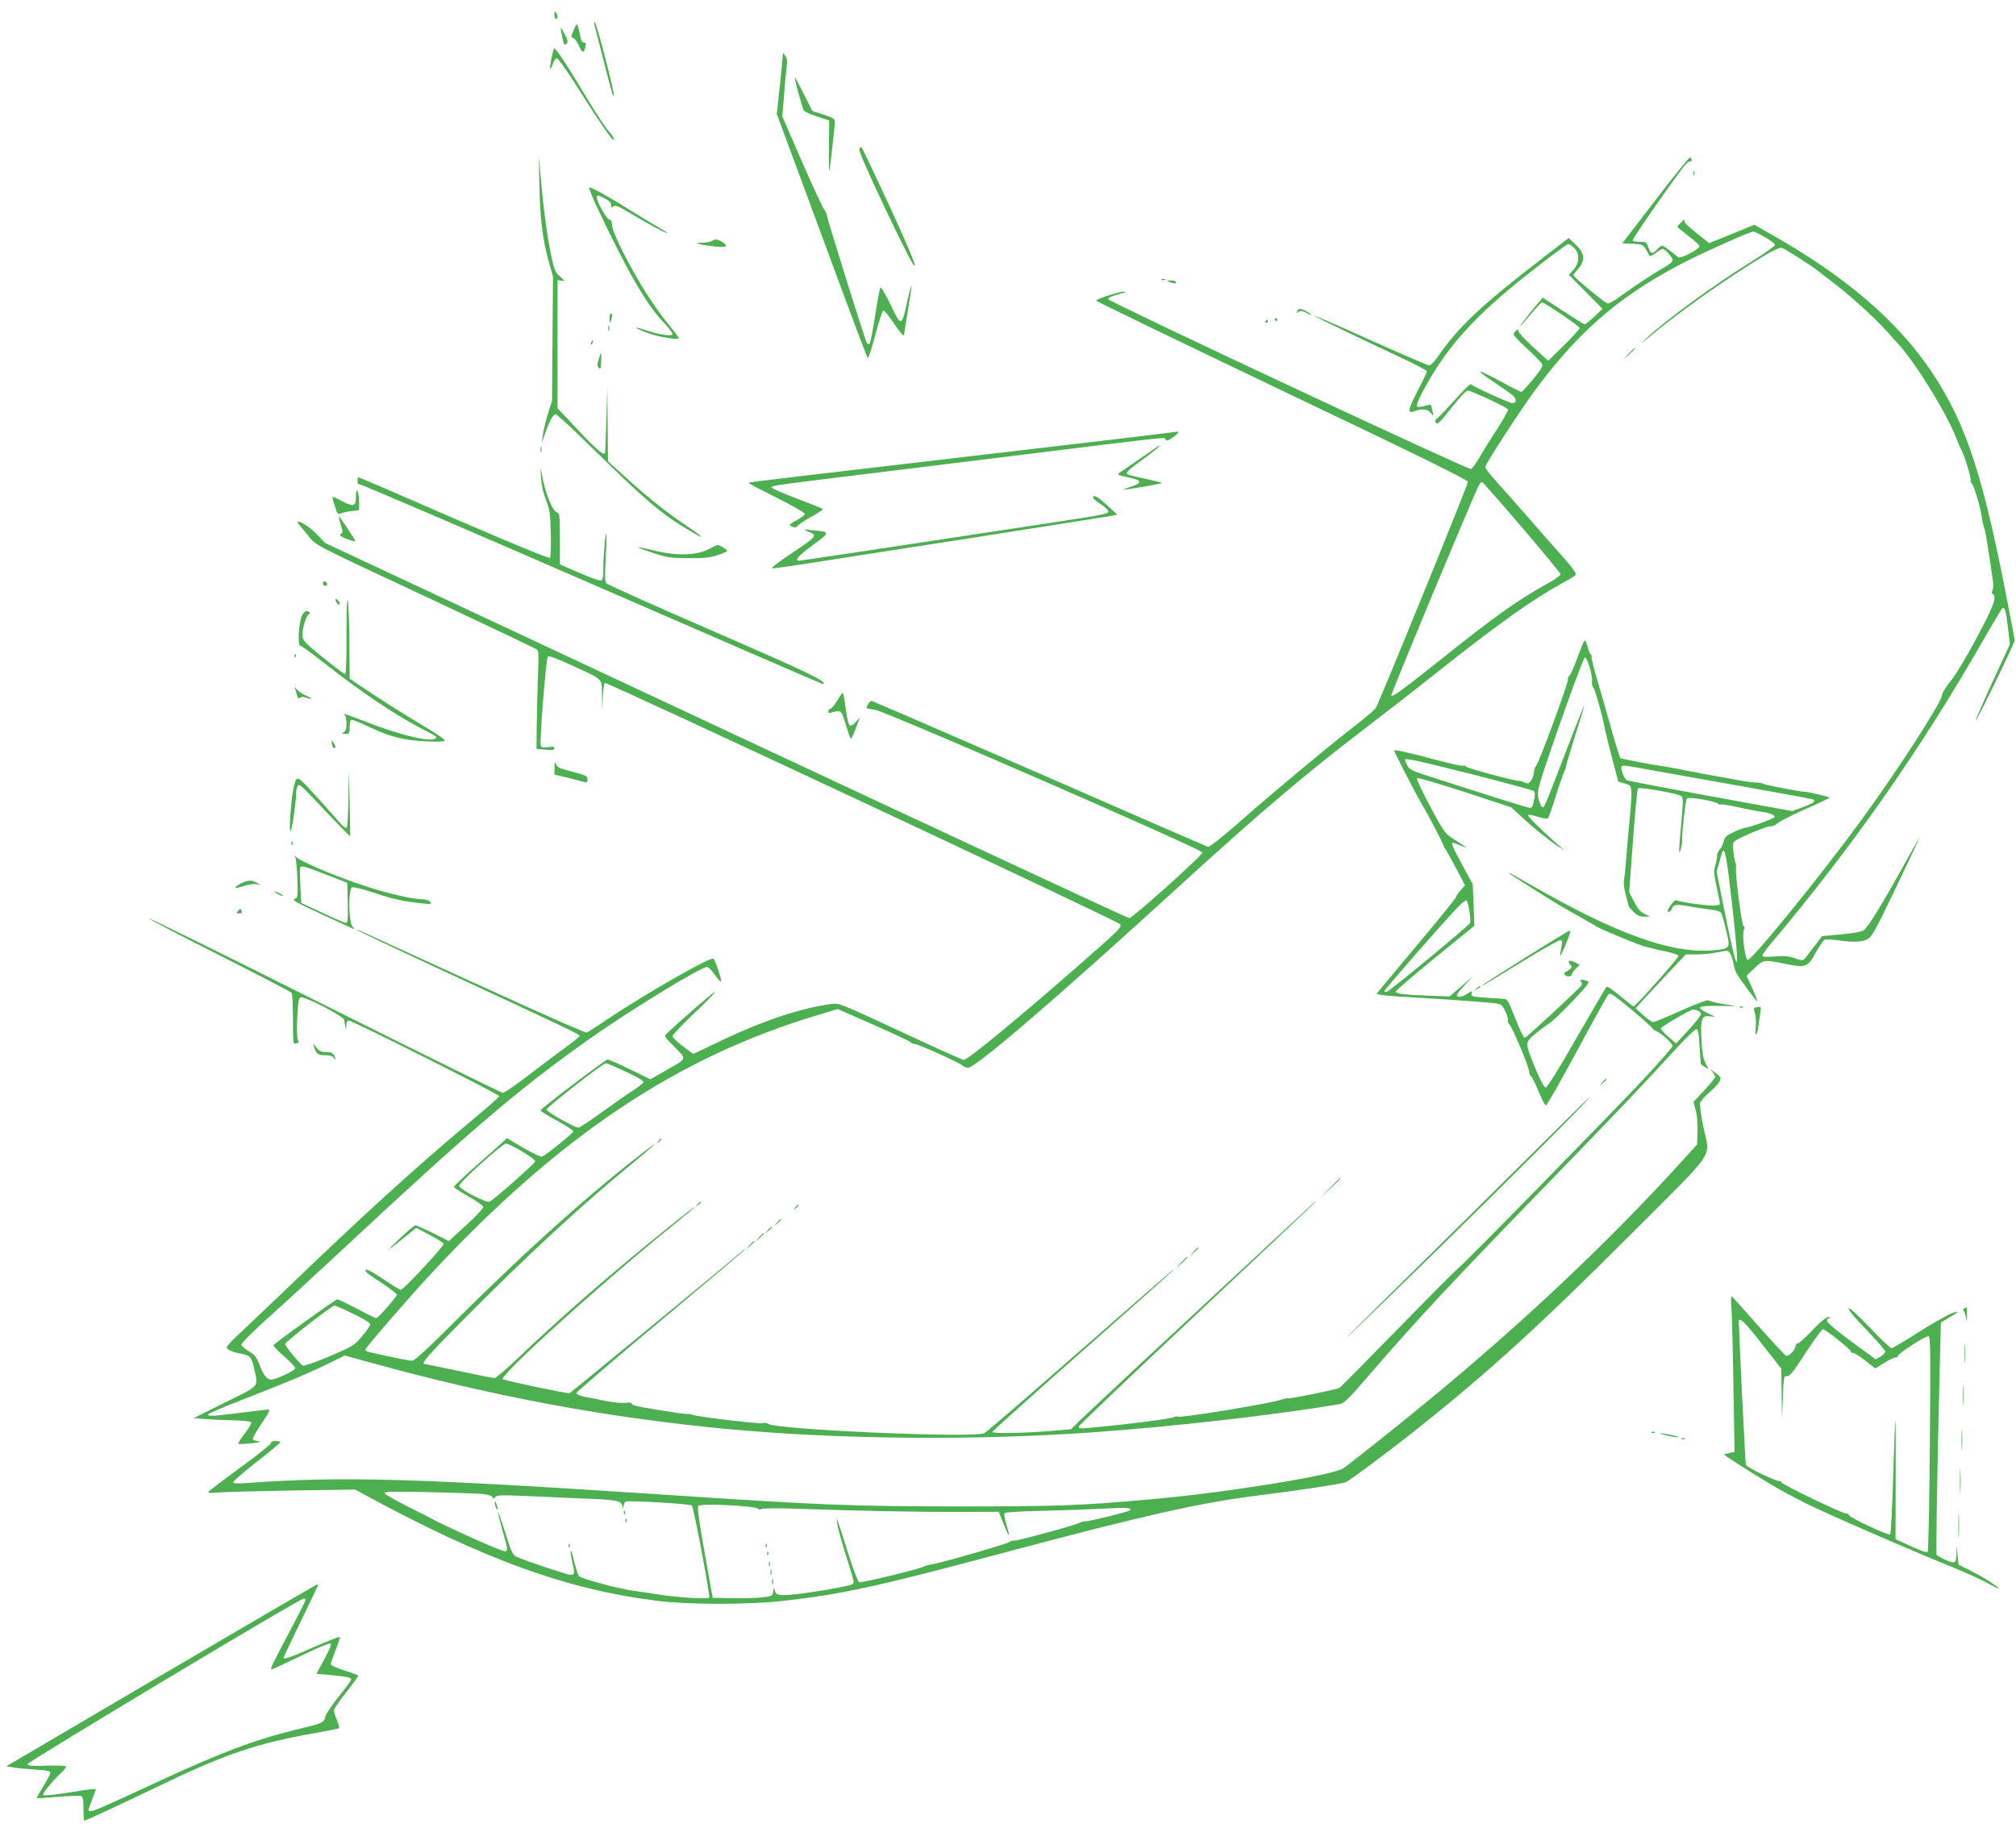 <?xml version="1.0" standalone="no"?>
<!DOCTYPE svg PUBLIC "-//W3C//DTD SVG 20010904//EN"
 "http://www.w3.org/TR/2001/REC-SVG-20010904/DTD/svg10.dtd">
<svg version="1.0" xmlns="http://www.w3.org/2000/svg"
 width="1280pt" height="1158pt" viewBox="0 0 1280 1158"
 preserveAspectRatio="xMidYMid meet">
<g transform="translate(0,1158) scale(0.1,-0.1)"
fill="#4caf50" stroke="none">
<path d="M3520 11488 c0 -16 5 -28 10 -28 13 0 13 20 0 40 -8 12 -10 9 -10
-12z"/>
<path d="M3775 11418 c3 -13 27 -102 51 -198 65 -254 65 -253 71 -246 8 8
-110 466 -121 466 -4 0 -5 -10 -1 -22z"/>
<path d="M3643 11390 c-19 -41 -19 -46 -4 -51 10 -4 25 -25 36 -48 20 -46 30
-51 39 -18 9 32 8 37 -9 37 -9 0 -16 14 -20 38 -4 20 -10 48 -15 62 -7 24 -8
23 -27 -20z"/>
<path d="M3560 11402 c0 -6 5 -34 11 -63 9 -43 13 -49 25 -37 12 11 10 21 -11
62 -14 27 -25 44 -25 38z"/>
<path d="M3516 11270 c-12 -39 -28 -122 -23 -126 3 -3 10 11 17 30 6 20 18 36
25 36 7 0 53 -62 101 -137 178 -281 259 -398 262 -381 2 10 -12 32 -30 51 -18
18 -79 110 -135 203 -150 249 -211 341 -217 324z"/>
<path d="M4970 11225 c0 -11 -9 -99 -19 -194 l-19 -175 285 -770 c156 -424
288 -775 292 -779 5 -4 26 61 48 144 22 84 45 155 51 157 6 2 33 -31 61 -72
47 -69 71 -97 71 -80 0 3 11 74 25 156 14 83 24 152 22 154 -2 3 -14 -43 -27
-101 -35 -161 -38 -162 -105 -21 -31 65 -60 114 -65 110 -4 -5 -19 -85 -34
-179 -14 -93 -30 -173 -35 -178 -5 -5 -13 -1 -19 9 -13 26 -252 789 -252 807
0 8 -8 25 -18 38 -10 13 -74 151 -142 307 l-123 283 12 147 c6 81 14 163 17
182 4 23 0 42 -10 55 l-15 20 -1 -20z"/>
<path d="M5067 10998 c14 -51 29 -102 33 -112 4 -13 32 -28 86 -45 l79 -26 -2
-165 c-1 -91 0 -160 2 -155 5 13 35 275 35 309 0 22 -8 27 -71 48 l-71 23 -54
107 c-30 60 -56 108 -58 108 -2 0 7 -42 21 -92z"/>
<path d="M5456 10634 c-4 -12 53 -144 171 -392 126 -264 179 -366 181 -348 2
16 -56 152 -163 383 -91 197 -170 362 -174 366 -5 5 -11 1 -15 -9z"/>
<path d="M3425 10395 c4 -207 21 -340 60 -480 l26 -90 -3 -395 -3 -395 -27
-85 c-14 -47 -29 -108 -32 -135 l-6 -50 18 55 c28 83 54 130 70 130 8 0 121
-105 251 -233 317 -312 424 -403 597 -505 107 -64 100 -50 -14 27 -138 94
-245 179 -384 305 l-118 107 -2 237 -2 237 -6 -210 c-4 -115 -7 -211 -8 -212
-12 -18 -61 27 -240 219 l-62 66 0 407 0 407 25 -4 c24 -5 23 -4 -9 26 -31 27
-37 42 -55 126 -26 124 -50 298 -66 485 l-14 150 4 -190z"/>
<path d="M10587 10408 c-73 -95 -168 -218 -210 -273 l-77 -100 65 -3 c62 -3
67 -5 85 -35 11 -18 21 -36 23 -41 2 -6 19 2 39 17 19 15 39 27 43 27 16 0 65
-54 65 -71 0 -10 -22 -30 -57 -49 -69 -39 -182 -114 -276 -182 -41 -31 -73
-48 -83 -44 -21 8 -214 168 -214 178 0 4 14 23 30 41 47 54 42 99 -15 153
l-45 43 -157 -121 c-404 -311 -543 -442 -680 -641 -18 -26 -40 -47 -49 -47 -9
0 -176 72 -372 160 -547 246 -464 199 221 -124 75 -36 137 -69 137 -74 0 -5
-27 -62 -61 -127 -62 -121 -65 -144 -15 -125 45 17 83 12 101 -12 16 -23 17
-22 10 12 -4 19 -9 37 -11 39 -2 2 -21 -1 -41 -7 -22 -7 -41 -8 -47 -2 -5 5
11 44 39 97 133 248 279 420 545 645 130 109 364 288 377 288 8 0 25 -11 38
-25 37 -36 34 -94 -4 -137 l-30 -33 107 -108 107 -108 -53 -50 c-29 -27 -56
-49 -60 -49 -4 0 -65 38 -137 85 l-130 85 -28 -33 c-46 -53 -119 -147 -114
-147 2 0 32 34 66 75 34 41 67 75 72 75 16 0 239 -152 239 -163 0 -6 -45 -55
-100 -110 l-100 -98 -95 87 c-52 48 -95 94 -95 102 0 12 -3 12 -15 2 -8 -7
-15 -18 -15 -24 0 -6 38 -46 85 -89 47 -43 90 -87 95 -97 8 -15 -2 -32 -55
-97 -36 -43 -69 -79 -74 -81 -5 -1 -62 27 -127 63 -66 36 -126 65 -134 65 -8
0 30 -30 85 -66 55 -37 110 -75 122 -86 23 -21 21 -48 -3 -48 -20 0 -257 108
-264 120 -4 6 -49 -38 -100 -96 -52 -58 -103 -112 -113 -119 -14 -10 -17 -18
-9 -30 7 -14 24 2 96 94 53 67 94 111 105 111 22 0 247 -105 255 -119 4 -5
-24 -56 -60 -112 -37 -56 -88 -138 -114 -183 -25 -44 -53 -82 -61 -84 -23 -4
-2304 1064 -2304 1079 0 8 26 20 65 30 36 9 54 18 40 18 -30 1 -180 -47 -180
-58 0 -4 531 -261 1180 -571 894 -426 1180 -567 1180 -580 0 -20 -564 -1403
-585 -1436 -7 -11 -73 -67 -147 -124 -171 -133 -483 -393 -718 -599 -109 -96
-191 -160 -200 -158 -8 2 -490 212 -1071 466 -581 253 -1061 461 -1066 461
-10 0 -36 -40 -30 -46 2 -2 26 -7 53 -11 66 -9 2079 -886 2079 -906 0 -18
-445 -417 -465 -417 -8 0 -1160 536 -2560 1191 l-2545 1191 -56 58 c-47 48
-119 93 -119 73 0 -3 26 -36 58 -73 67 -81 -9 -41 827 -432 341 -160 626 -296
634 -302 11 -8 12 -39 7 -156 -3 -80 -7 -219 -8 -310 l-2 -165 57 -5 c44 -4
57 -2 57 9 0 10 -9 12 -40 7 -32 -5 -42 -3 -47 10 -8 22 34 555 45 566 6 6 66
-16 153 -57 206 -95 189 -78 191 -193 l2 -97 3 85 c2 47 8 89 13 94 9 9 3241
-1504 3270 -1531 18 -17 5 -30 -290 -288 -371 -324 -677 -575 -701 -575 -8 0
-189 81 -402 181 -385 179 -389 181 -440 174 -197 -26 -448 -111 -728 -247
l-147 -70 -65 48 c-37 27 -66 56 -67 65 0 8 59 70 130 138 72 67 135 132 141
144 9 16 -202 -166 -306 -264 -19 -19 -19 -20 48 -87 79 -80 84 -70 -61 -152
l-92 -53 -130 63 c-71 35 -135 63 -142 63 -13 0 -421 -309 -426 -323 -2 -4 44
-33 103 -65 58 -31 105 -62 105 -69 0 -10 -151 -133 -197 -160 -8 -4 -57 19
-119 55 l-105 62 -27 -25 c-15 -14 -90 -80 -167 -148 -77 -68 -141 -129 -142
-135 -2 -5 39 -33 90 -61 50 -28 93 -58 95 -66 2 -9 -43 -58 -108 -117 l-110
-101 -100 50 c-55 27 -105 50 -112 50 -7 -1 -51 -37 -98 -82 -95 -91 -91 -90
24 2 l79 64 85 -45 c46 -24 86 -50 89 -56 5 -13 -255 -293 -273 -293 -5 0 -56
31 -112 69 -57 39 -105 65 -108 59 -8 -12 -7 -14 104 -87 50 -34 92 -66 92
-71 0 -13 -120 -150 -131 -150 -5 0 -60 27 -122 60 -63 33 -119 60 -126 60 -9
0 -370 -258 -404 -290 -5 -4 25 -36 65 -70 40 -35 73 -70 73 -77 0 -15 -123
-73 -154 -73 -26 0 -49 29 -74 96 -19 48 -30 63 -67 84 -25 15 -46 33 -48 41
-2 9 68 79 170 171 95 85 317 289 493 453 790 737 1094 996 1534 1309 258 183
719 466 760 466 9 0 32 -23 51 -51 19 -28 36 -46 38 -39 4 12 -35 129 -48 143
-14 16 -427 -220 -671 -383 -66 -45 -126 -83 -134 -86 -11 -5 -492 212 -1374
617 -46 22 -86 38 -88 36 -2 -2 257 -125 574 -272 784 -364 843 -392 843 -403
0 -4 -36 -34 -80 -66 -44 -31 -149 -111 -235 -176 -85 -66 -163 -120 -172
-119 -10 0 -519 251 -1131 557 -612 307 -1115 555 -1117 551 -3 -3 199 -109
448 -234 248 -126 455 -233 459 -239 4 -6 8 -82 8 -170 0 -140 2 -157 16 -152
9 3 18 6 20 6 3 0 0 8 -5 18 -5 10 -7 70 -4 141 5 95 9 124 21 128 24 10 272
-118 277 -142 2 -11 6 -31 8 -45 4 -20 5 -19 6 8 1 21 6 32 16 32 22 0 955
-468 955 -480 0 -5 -92 -86 -204 -179 -338 -283 -665 -581 -1164 -1061 -123
-118 -255 -243 -293 -278 -38 -35 -69 -69 -69 -77 0 -14 38 -31 92 -41 56 -9
67 -23 83 -99 24 -115 39 -99 -186 -210 l-200 -100 93 -6 c51 -4 132 -7 180
-8 49 -1 90 -6 93 -12 4 -5 -14 -37 -40 -70 -26 -33 -45 -63 -42 -66 4 -3 41
-2 84 3 46 5 66 10 48 12 -16 2 -34 7 -39 12 -5 5 17 47 53 99 49 71 58 91 44
91 -10 0 -88 -9 -173 -20 -171 -22 -210 -24 -210 -12 0 5 84 42 187 82 296
115 466 186 578 242 l104 51 168 -46 c783 -216 1510 -351 2278 -422 706 -65
1568 -72 2310 -19 506 36 1166 111 1562 179 27 5 58 35 185 183 305 354 534
599 1188 1272 369 380 566 587 765 805 61 66 117 120 125 120 12 0 16 -22 21
-110 4 -60 7 -111 8 -111 0 -1 11 -9 24 -17 l24 -15 -19 38 c-14 27 -21 70
-25 147 -7 135 1 158 55 150 36 -5 36 -5 -13 19 -82 39 -67 49 65 47 l115 -2
-84 14 c-46 7 -88 18 -93 23 -6 6 -71 -19 -173 -64 -90 -41 -171 -74 -179 -74
-8 0 -36 20 -63 44 l-48 44 25 28 c14 16 85 93 159 171 l134 143 71 0 c39 0
99 6 134 14 61 12 64 12 77 -8 7 -12 17 -39 21 -61 3 -22 11 -49 17 -60 16
-33 129 -186 134 -182 2 3 -12 40 -32 83 l-36 79 50 47 c57 55 61 56 197 28
129 -27 142 -22 195 76 22 39 47 75 55 78 8 3 45 1 82 -4 96 -14 149 -12 186
5 30 14 48 47 181 323 81 169 149 314 152 322 3 8 -38 -62 -90 -157 -144 -260
-238 -413 -264 -430 -14 -10 -69 -19 -144 -26 l-121 -11 -54 -72 c-30 -40 -58
-76 -64 -79 -6 -4 -31 1 -56 11 -35 13 -62 16 -124 11 -60 -5 -80 -3 -80 6 0
7 23 39 51 72 521 619 948 1228 1351 1930 60 105 114 194 119 200 17 17 25
-10 38 -121 l12 -105 -111 -241 c-61 -133 -109 -243 -107 -245 6 -5 252 501
249 512 -1 6 -17 91 -36 190 -161 845 -269 1179 -489 1510 -217 325 -549 611
-1025 879 l-103 59 -102 -42 c-56 -23 -121 -49 -144 -58 l-41 -17 -74 59 c-81
66 -89 74 -81 90 4 5 -6 -1 -20 -14 -15 -14 -27 -27 -27 -31 0 -3 32 -29 70
-58 39 -29 70 -58 70 -66 0 -18 -116 -79 -133 -70 -6 4 -30 23 -53 41 -23 18
-45 33 -51 33 -5 0 -20 -11 -33 -25 -30 -31 -40 -28 -55 16 -11 31 -15 34 -53
34 -22 0 -43 3 -47 7 -6 6 291 433 338 485 11 12 24 20 28 17 5 -3 9 2 9 10 0
9 -4 16 -10 16 -5 0 -69 -78 -143 -172z m619 -334 c35 -20 64 -42 64 -49 0 -7
-62 -51 -137 -98 -249 -154 -552 -375 -688 -502 -38 -36 -24 -26 40 27 198
163 476 359 714 503 64 38 101 55 115 51 18 -4 192 -116 230 -147 6 -5 52 -40
101 -78 105 -80 259 -220 336 -306 30 -33 62 -69 72 -80 109 -118 303 -432
367 -595 12 -30 26 -64 32 -74 21 -39 65 -181 60 -195 -2 -7 1 -17 7 -21 13
-7 59 -164 65 -220 2 -19 8 -46 14 -60 8 -21 33 -175 57 -350 2 -19 0 -42 -5
-50 -6 -9 -5 -17 2 -21 28 -17 8 -74 -97 -270 -63 -120 -132 -235 -166 -278
-33 -40 -59 -83 -59 -95 0 -42 -285 -483 -514 -796 -261 -357 -691 -885 -719
-885 -17 0 -38 164 -25 189 7 13 6 21 -2 26 -12 8 -52 318 -48 370 1 14 0 30
-4 35 -3 6 -9 36 -12 67 -7 52 -5 58 16 72 45 29 208 95 221 90 8 -3 27 6 43
19 16 13 98 55 182 92 84 37 151 69 150 71 -5 4 -132 35 -148 35 -34 1 -247
41 -270 51 -14 6 -35 10 -46 9 -12 -1 -61 5 -110 14 -49 10 -114 21 -144 26
-30 5 -111 20 -180 34 -69 14 -145 28 -170 31 -25 3 -94 15 -153 27 l-109 22
-14 40 c-8 22 -30 99 -50 170 -20 72 -56 197 -80 278 -24 82 -42 153 -39 157
3 5 1 11 -5 15 -5 3 -15 26 -21 51 -7 25 -15 42 -19 37 -4 -4 -24 -54 -45
-110 -20 -56 -43 -108 -51 -114 -8 -6 -11 -15 -8 -21 7 -11 -183 -527 -202
-549 -8 -8 -14 -26 -14 -38 0 -25 -17 -62 -33 -73 -6 -4 -20 -1 -31 5 -12 6
-25 10 -30 9 -15 -5 -331 80 -337 90 -4 6 -13 8 -20 6 -8 -3 -79 13 -159 34
-174 47 -272 69 -278 63 -4 -3 139 -280 178 -345 33 -54 132 -245 134 -255 1
-7 7 -19 13 -26 6 -8 36 -63 68 -122 l57 -108 -23 -25 c-13 -14 -28 -36 -34
-49 -5 -13 -120 -155 -255 -315 -135 -160 -246 -295 -248 -299 -3 -8 93 -17
248 -25 131 -7 423 -28 485 -34 59 -7 60 -8 82 -52 12 -25 20 -51 17 -59 -2
-7 2 -19 9 -25 18 -14 127 -275 127 -303 0 -12 4 -23 10 -25 5 -1 26 -44 47
-94 21 -51 43 -93 48 -93 6 -1 94 154 197 345 103 191 193 353 200 361 12 11
35 -4 146 -97 73 -61 132 -114 132 -118 0 -4 12 -13 28 -20 33 -15 102 -78
102 -93 0 -6 -73 -90 -162 -187 -185 -199 -1183 -1219 -1199 -1224 -5 -2 -175
-172 -376 -378 -201 -206 -371 -378 -378 -382 -19 -11 -304 -69 -324 -66 -9 1
-29 -3 -46 -9 -56 -22 -639 -118 -655 -108 -5 3 -18 2 -27 -3 -18 -10 -262
-42 -472 -62 -130 -13 -131 -13 -131 3 0 6 332 323 738 704 405 380 748 704
762 720 13 15 -5 1 -40 -33 -36 -33 -225 -209 -420 -390 -419 -388 -951 -884
-1033 -963 l-57 -56 -143 -12 c-165 -13 -357 -16 -357 -5 0 4 256 234 570 511
313 276 575 510 582 519 14 18 -71 -56 -738 -640 -242 -212 -451 -391 -464
-398 -62 -33 -1336 23 -1374 60 -5 5 -21 7 -35 4 -29 -6 -427 42 -445 53 -6 4
-20 6 -31 5 -19 -3 -298 42 -337 54 -10 3 -18 9 -18 14 0 4 -17 6 -38 3 -21
-3 -76 2 -123 11 -46 10 -108 22 -136 27 -32 6 -53 16 -53 24 0 7 241 214 535
459 294 246 535 450 535 453 0 4 -10 -3 -22 -14 -55 -50 -1082 -895 -1092
-899 -14 -4 -413 80 -423 89 -22 23 600 587 1060 961 87 70 157 129 157 132 0
7 -275 -214 -480 -387 -209 -175 -444 -384 -635 -566 -76 -73 -146 -133 -155
-133 -8 0 -111 20 -228 45 -118 25 -216 45 -218 45 -25 0 37 69 264 297 395
398 728 705 1052 972 134 110 183 156 110 101 -341 -258 -763 -634 -1213
-1082 -196 -196 -274 -268 -291 -268 -19 0 -104 17 -273 55 -13 3 -23 10 -23
16 0 11 283 338 419 484 813 873 1561 1373 2453 1640 l127 38 223 -98 c123
-54 230 -104 239 -112 8 -7 22 -13 31 -13 20 0 278 -117 298 -135 9 -8 25 -15
36 -15 50 1 562 441 1350 1161 509 465 807 717 1184 1004 107 82 301 232 430
335 399 316 617 472 812 579 43 23 80 46 83 52 6 9 -39 68 -131 168 -28 31
-101 115 -163 186 -63 72 -142 162 -177 200 -72 80 -104 120 -104 130 0 18
238 384 331 507 281 376 554 604 974 813 137 68 378 174 398 175 5 0 38 -16
73 -36z m-1545 -1840 c134 -157 245 -291 247 -299 2 -7 -29 -31 -75 -56 -188
-103 -337 -208 -688 -489 -247 -196 -302 -236 -312 -227 -5 5 512 1247 554
1330 7 15 17 27 22 27 4 0 118 -129 252 -286z m432 -890 c10 -32 17 -72 15
-89 -2 -16 2 -34 8 -40 11 -10 58 -178 74 -264 5 -25 26 -111 47 -190 l38
-144 40 -11 c37 -11 40 -14 43 -51 2 -21 -4 -106 -12 -189 -8 -83 -18 -196
-22 -250 -4 -55 -10 -111 -13 -125 -4 -15 0 -53 11 -91 9 -36 18 -68 18 -72 0
-3 14 -20 31 -37 23 -23 40 -31 67 -31 l37 0 -35 18 c-25 12 -43 34 -65 77
l-31 60 24 325 c13 179 27 329 32 334 11 11 255 -33 276 -49 11 -8 11 -38 -1
-170 -17 -181 -17 -215 -3 -165 5 19 9 46 8 60 -2 39 22 248 30 260 8 13 175
-15 198 -33 7 -5 15 -8 18 -5 3 3 53 -5 112 -18 59 -13 127 -26 151 -29 48 -6
84 -22 77 -34 -7 -10 -154 -64 -181 -66 -11 -1 -45 -13 -77 -28 -46 -21 -57
-32 -63 -56 -3 -17 -15 -41 -26 -55 -11 -14 -19 -31 -17 -38 1 -7 -3 -33 -10
-58 -12 -39 -11 -57 7 -140 12 -52 21 -100 21 -107 0 -9 -15 -13 -47 -13 -51
0 -216 24 -231 34 -5 3 -21 -12 -36 -34 -19 -29 -22 -40 -12 -40 8 0 17 9 21
19 9 29 27 31 107 17 40 -8 101 -17 136 -21 43 -5 65 -12 71 -24 4 -9 19 -58
31 -110 28 -113 26 -115 -83 -125 -258 -23 -608 101 -1142 407 -166 94 -163
93 -150 80 12 -11 253 -164 329 -208 29 -16 90 -52 137 -78 46 -26 91 -52 99
-57 29 -16 226 -98 278 -115 29 -9 92 -25 139 -34 48 -10 89 -23 91 -29 3 -11
-273 -322 -286 -322 -4 0 -42 30 -85 66 -44 37 -82 63 -87 58 -5 -5 -90 -151
-190 -324 -114 -199 -186 -315 -196 -315 -10 0 -31 39 -63 115 -70 171 -70
168 -8 222 29 24 69 54 89 67 21 12 89 77 152 144 105 111 113 123 93 129 -38
11 -51 9 -39 -5 6 -7 8 -17 4 -23 -15 -22 -352 -334 -361 -334 -8 0 -39 66
-89 195 -13 33 -26 51 -38 52 -11 1 -63 5 -117 8 -91 6 -98 9 -94 26 5 19 4
19 -28 -1 -36 -23 -65 -26 -65 -8 0 7 24 37 53 67 l52 54 -76 -65 -75 -65
-110 4 c-177 6 -236 13 -232 28 2 7 115 104 251 215 l248 202 -5 131 -5 132
-65 120 c-59 107 -75 145 -62 145 2 0 26 -9 53 -20 51 -21 46 -17 -46 41 -56
36 -61 42 -151 209 -50 94 -88 175 -84 180 5 4 142 -36 304 -89 l295 -97 62
-57 c74 -70 172 -148 233 -189 l45 -29 -49 43 c-104 91 -190 177 -184 183 3 4
31 -1 62 -11 35 -11 60 -14 65 -8 5 5 25 63 46 129 20 66 44 136 53 155 8 19
17 44 18 55 2 11 28 98 58 194 31 96 55 176 53 178 -2 1 -54 -131 -117 -295
-62 -163 -120 -310 -128 -326 -13 -27 -16 -28 -27 -12 -7 9 -16 37 -20 61 -5
40 9 86 141 465 85 242 152 419 158 417 6 -2 19 -30 29 -63z m-748 -680 c209
-53 386 -101 392 -106 8 -6 10 -21 7 -37 -3 -14 -7 -36 -10 -48 -2 -13 -11
-23 -19 -23 -13 0 -328 99 -688 216 -62 21 -80 31 -92 54 -8 16 -15 31 -15 35
0 14 72 -2 425 -91z m1136 27 c90 -17 357 -64 593 -106 236 -42 433 -78 438
-81 19 -12 4 -23 -63 -48 l-70 -26 -521 95 c-286 52 -525 98 -530 101 -15 9
-40 73 -33 84 8 13 0 14 186 -19z m514 -832 c55 -489 45 -512 -41 -87 l-55
273 17 60 c9 33 18 64 21 68 15 26 27 -39 58 -314z m-1665 -65 c5 -32 7 -66 4
-74 -6 -17 -510 -433 -530 -438 -8 -2 -14 1 -14 6 0 9 384 448 468 534 25 27
50 44 54 40 5 -5 13 -35 18 -68z m1448 -630 c12 -4 22 -14 22 -23 -1 -9 -36
-54 -79 -101 l-79 -85 -48 41 c-27 23 -49 47 -49 54 0 10 188 120 205 120 3 0
15 -3 28 -6z m-6804 -389 c77 -36 114 -58 111 -67 -3 -7 -33 -31 -67 -53 -35
-22 -123 -84 -197 -137 -74 -54 -140 -98 -148 -98 -25 0 -203 101 -203 115 0
14 357 293 376 294 6 1 64 -24 128 -54z m-659 -506 c51 -30 85 -56 83 -64 -3
-13 -257 -238 -289 -255 -19 -11 -194 80 -194 101 0 20 275 268 297 268 10 1
56 -22 103 -50z m-1072 -1031 c69 -33 107 -57 107 -67 0 -9 -23 -43 -51 -76
-49 -58 -56 -62 -207 -127 -86 -36 -163 -63 -169 -59 -20 11 -113 124 -113
137 0 13 296 244 314 244 6 0 59 -23 119 -52z"/>
<path d="M10339 9333 l-34 -38 38 34 c20 19 37 36 37 38 0 8 -8 0 -41 -34z"/>
<path d="M10174 4708 l-19 -23 23 19 c12 11 22 21 22 23 0 8 -8 2 -26 -19z"/>
<path d="M9730 4257 c-195 -194 -564 -559 -820 -811 -256 -252 -411 -407 -345
-345 481 457 1544 1509 1523 1509 -2 0 -163 -159 -358 -353z"/>
<path d="M4179 4333 c-13 -16 -12 -17 4 -4 16 13 21 21 13 21 -2 0 -10 -8 -17
-17z"/>
<path d="M8445 4038 l-60 -63 63 60 c58 55 67 65 59 65 -1 0 -29 -28 -62 -62z"/>
<path d="M4429 3933 c-13 -16 -12 -17 4 -4 9 7 17 15 17 17 0 8 -8 3 -21 -13z"/>
<path d="M5049 3913 c-13 -16 -12 -17 4 -4 16 13 21 21 13 21 -2 0 -10 -8 -17
-17z"/>
<path d="M4934 3818 l-19 -23 23 19 c21 18 27 26 19 26 -2 0 -12 -10 -23 -22z"/>
<path d="M4874 3768 l-19 -23 23 19 c12 11 22 21 22 23 0 8 -8 2 -26 -19z"/>
<path d="M4819 3723 l-24 -28 28 24 c25 23 32 31 24 31 -2 0 -14 -12 -28 -27z"/>
<path d="M4759 3673 l-24 -28 28 24 c25 23 32 31 24 31 -2 0 -14 -12 -28 -27z"/>
<path d="M7579 3633 l-24 -28 28 24 c15 14 27 26 27 28 0 8 -8 1 -31 -24z"/>
<path d="M7499 3563 l-34 -38 38 34 c34 33 42 41 34 41 -2 0 -19 -17 -38 -37z"/>
<path d="M9688 5502 c-146 -92 -270 -171 -275 -177 -4 -5 3 -2 17 6 14 9 122
75 241 147 119 73 224 132 234 132 13 0 15 -6 11 -30 -17 -86 -14 -88 19 -11
36 88 40 101 28 101 -5 -1 -128 -76 -275 -168z"/>
<path d="M9960 5472 c0 -4 6 -14 13 -21 10 -10 8 -15 -7 -26 -10 -8 -23 -16
-29 -18 -6 -2 -7 -9 -3 -15 10 -16 46 -15 46 1 0 8 11 24 25 37 l25 23 -26 14
c-30 15 -44 17 -44 5z"/>
<path d="M9374 5304 c-18 -14 -18 -15 4 -4 12 6 22 13 22 15 0 8 -5 6 -26 -11z"/>
<path d="M10752 10480 c0 -14 2 -19 5 -12 2 6 2 18 0 25 -3 6 -5 1 -5 -13z"/>
<path d="M3791 10264 c189 -401 312 -614 416 -724 35 -37 63 -73 63 -80 0 -18
-80 -7 -169 23 -89 30 -80 17 13 -18 65 -24 196 -46 196 -32 0 4 -30 44 -67
89 -97 120 -190 268 -279 441 -50 98 -77 163 -78 186 -1 25 -6 36 -16 36 -16
0 -79 109 -80 138 0 22 2 21 50 -3 28 -14 40 -27 40 -41 0 -18 3 -19 15 -9 11
10 34 0 122 -53 111 -66 206 -117 220 -117 4 0 -26 20 -67 43 -41 24 -119 71
-173 105 -116 74 -239 142 -255 142 -6 0 16 -57 49 -126z"/>
<path d="M4520 10050 c-8 -5 -35 -10 -60 -11 -39 -1 -41 -2 -18 -9 14 -4 58
-11 97 -15 76 -8 89 1 46 29 -28 18 -44 20 -65 6z"/>
<path d="M7378 9803 c7 -3 16 -2 19 1 4 3 -2 6 -13 5 -11 0 -14 -3 -6 -6z"/>
<path d="M7425 9790 c28 -12 47 -12 40 0 -3 6 -18 10 -33 9 -24 0 -25 -1 -7
-9z"/>
<path d="M8236 9604 c-5 -14 -4 -15 8 -5 11 10 21 9 45 -3 43 -23 53 -19 11 4
-43 24 -56 24 -64 4z"/>
<path d="M3870 9558 c0 -36 4 -35 14 5 4 16 2 27 -4 27 -5 0 -10 -14 -10 -32z"/>
<path d="M8095 9550 c3 -5 8 -10 11 -10 2 0 4 5 4 10 0 6 -5 10 -11 10 -5 0
-7 -4 -4 -10z"/>
<path d="M8035 9540 c-3 -5 -1 -10 4 -10 6 0 11 5 11 10 0 6 -2 10 -4 10 -3 0
-8 -4 -11 -10z"/>
<path d="M3862 9495 c0 -16 2 -22 5 -12 2 9 2 23 0 30 -3 6 -5 -1 -5 -18z"/>
<path d="M3755 9409 c-4 -6 -5 -12 -2 -15 2 -3 7 2 10 11 7 17 1 20 -8 4z"/>
<path d="M3801 9299 c-10 -34 -10 -44 1 -55 11 -11 13 -4 15 42 1 29 1 54 -1
54 -1 0 -8 -19 -15 -41z"/>
<path d="M7315 8819 c-82 -10 -460 -55 -840 -99 -1414 -165 -1720 -201 -1723
-205 -2 -2 77 -45 177 -94 100 -50 181 -97 181 -104 0 -6 -24 -25 -53 -41 -50
-28 -51 -29 -28 -39 18 -9 26 -8 35 4 6 9 46 35 89 59 43 23 75 45 72 48 -3 3
-78 33 -167 67 -88 33 -160 65 -160 70 1 12 49 18 547 79 204 25 642 79 975
120 1044 129 971 121 980 106 7 -11 15 -9 44 11 33 22 47 41 29 38 -5 -1 -75
-10 -158 -20z"/>
<path d="M3432 8725 c0 -16 2 -22 5 -12 2 9 2 23 0 30 -3 6 -5 -1 -5 -18z"/>
<path d="M7240 8669 c-63 -44 -122 -84 -130 -89 -22 -12 -11 -18 61 -33 80
-16 83 -34 9 -57 -30 -10 -50 -18 -44 -19 16 -1 236 37 241 42 2 2 -45 14
-104 27 -59 12 -111 25 -115 29 -12 11 3 25 105 99 81 61 109 84 95 82 -2 -1
-55 -37 -118 -81z"/>
<path d="M3435 8549 c3 -52 14 -99 32 -145 24 -61 27 -85 30 -213 2 -80 0
-148 -5 -153 -6 -6 -243 92 -611 251 -330 144 -603 261 -606 261 -3 0 -5 -11
-5 -25 0 -15 5 -23 13 -20 6 2 671 -283 1477 -634 806 -351 1466 -637 1468
-636 21 19 -85 70 -692 334 -372 161 -681 300 -687 308 -9 10 -9 53 -3 163 5
83 6 150 3 150 -7 0 -19 -153 -19 -237 0 -37 -4 -55 -14 -59 -8 -3 -70 19
-138 49 l-123 53 0 162 c0 149 -2 163 -18 168 -31 10 -78 131 -98 249 -7 43
-8 39 -4 -26z"/>
<path d="M2260 8427 c0 -63 -15 -68 -90 -28 -33 18 -60 29 -60 25 0 -4 7 -31
17 -60 14 -47 18 -51 37 -44 12 5 42 12 69 15 l47 6 0 52 c0 29 -5 59 -10 67
-7 11 -10 2 -10 -33z"/>
<path d="M6940 8420 c0 -5 23 -25 50 -42 29 -19 49 -39 47 -48 -2 -12 -63 -24
-277 -56 -151 -23 -589 -90 -973 -148 -384 -58 -704 -106 -712 -106 -34 0 -8
29 87 100 113 83 113 82 -11 94 -52 6 -54 5 -24 -7 67 -26 64 -29 -92 -134
-81 -54 -141 -99 -133 -101 8 -2 89 9 179 23 90 14 567 89 1059 165 492 77
908 143 924 146 l30 6 -64 59 c-59 55 -90 72 -90 49z"/>
<path d="M2156 8275 c4 -17 11 -40 15 -52 5 -13 4 -25 -1 -28 -20 -12 -9 -23
37 -39 25 -9 48 -14 50 -13 2 3 -89 142 -104 157 -2 3 -1 -9 3 -25z"/>
<path d="M4495 8091 c-74 -38 -204 -41 -340 -7 -55 13 -101 23 -103 21 -2 -2
40 -18 95 -36 89 -29 110 -33 223 -33 97 -1 138 3 183 18 32 10 60 23 63 27 5
8 -48 40 -63 38 -4 -1 -30 -13 -58 -28z"/>
<path d="M2050 7876 c0 -9 7 -16 16 -16 17 0 14 22 -4 28 -7 2 -12 -3 -12 -12z"/>
<path d="M2130 7775 c0 -18 19 -40 26 -32 4 4 0 15 -9 24 -9 10 -17 13 -17 8z"/>
<path d="M2207 7772 c-5 -7 -8 -116 -7 -242 0 -145 -3 -230 -9 -230 -11 0
-184 137 -238 188 -25 23 -33 39 -33 65 0 41 28 127 42 127 5 0 6 5 3 10 -12
20 -36 9 -49 -22 -20 -49 -27 -188 -10 -188 8 0 71 -46 141 -101 244 -193 477
-349 651 -436 39 -20 72 -39 72 -43 0 -43 -211 4 -465 104 -77 30 -132 49
-122 42 12 -9 17 -27 17 -59 0 -33 -5 -49 -17 -56 -15 -9 -14 -10 10 -11 25 0
27 3 27 45 0 31 4 45 14 45 7 0 56 -20 107 -44 134 -64 223 -87 360 -93 75 -4
118 -2 123 5 3 6 -62 50 -152 103 -86 51 -223 137 -304 191 l-148 98 -2 257
c-2 142 -7 252 -11 245z"/>
<path d="M1871 7414 c0 -11 3 -14 6 -6 3 7 2 16 -1 19 -3 4 -6 -2 -5 -13z"/>
<path d="M1874 7207 c3 -11 9 -30 12 -43 5 -18 9 -22 19 -14 9 7 21 7 40 0 44
-17 39 -5 -6 15 -22 10 -47 28 -56 39 -13 18 -14 18 -9 3z"/>
<path d="M5315 7130 c-17 -27 -36 -50 -42 -50 -7 0 -13 -7 -13 -16 0 -12 5
-14 18 -9 9 5 28 8 41 9 22 1 27 -7 48 -74 35 -112 33 -108 43 -90 5 9 18 40
29 70 l21 55 -25 -28 c-14 -16 -31 -27 -39 -24 -8 3 -18 43 -26 106 -7 56 -16
101 -20 101 -3 0 -19 -22 -35 -50z"/>
<path d="M2107 6857 c3 -15 9 -27 14 -27 13 0 11 13 -5 35 -13 18 -14 18 -9
-8z"/>
<path d="M3521 6709 l-1 -47 88 -21 c48 -12 95 -24 105 -27 12 -4 17 0 17 16
0 24 -6 26 -115 55 -67 18 -80 25 -86 46 -5 18 -7 13 -8 -22z"/>
<path d="M2212 6508 c-1 -97 -6 -179 -10 -182 -12 -7 -20 1 -101 94 -41 47
-105 118 -142 157 -77 81 -77 81 -98 -16 -14 -67 -27 -269 -16 -259 9 8 34
180 35 238 0 19 5 42 10 50 11 16 8 19 228 -214 57 -60 104 -107 105 -105 1 2
0 96 -3 209 l-6 205 -2 -177z"/>
<path d="M1851 6224 c0 -11 3 -14 6 -6 3 7 2 16 -1 19 -3 4 -6 -2 -5 -13z"/>
<path d="M1876 6135 c4 -11 10 -73 12 -138 4 -113 3 -117 -18 -125 -18 -7 14
-24 172 -97 106 -49 198 -91 203 -94 6 -2 2 5 -7 16 -25 27 -27 240 -3 249 8
4 70 -12 138 -34 122 -41 186 -55 307 -68 59 -6 63 -5 51 10 -8 9 -28 16 -48
16 -64 0 -237 40 -383 90 -177 59 -400 154 -419 178 -13 16 -13 15 -5 -3z
m194 -108 l135 -52 3 -128 c2 -105 0 -127 -12 -127 -8 0 -75 29 -149 64 l-134
63 -6 108 c-3 60 -4 112 -1 117 9 13 24 9 164 -45z"/>
<path d="M1527 5969 c-52 -28 -40 -35 23 -14 28 9 63 14 78 11 l27 -6 -25 15
c-34 19 -58 18 -103 -6z"/>
<path d="M1760 5905 c14 -8 30 -14 35 -14 6 0 -1 6 -15 14 -14 8 -29 14 -35
14 -5 0 1 -6 15 -14z"/>
<path d="M1510 5795 c-10 -13 -9 -15 8 -15 15 0 20 5 16 15 -4 8 -7 15 -9 15
-1 0 -8 -7 -15 -15z"/>
<path d="M11048 5183 c7 -3 16 -2 19 1 4 3 -2 6 -13 5 -11 0 -14 -3 -6 -6z"/>
<path d="M11148 5183 c-14 -3 -15 -9 -6 -34 6 -17 8 -55 6 -85 -6 -69 7 -71
16 -1 4 28 10 69 13 90 6 37 4 39 -29 30z"/>
<path d="M1995 4930 c12 -41 25 -50 71 -50 30 0 46 -5 53 -17 14 -24 14 -7 1
18 -8 14 -21 19 -50 19 -30 0 -43 6 -61 28 l-21 27 7 -25z"/>
<path d="M10873 4774 c9 -11 17 -26 17 -32 0 -6 -31 -44 -69 -85 l-69 -74 15
-54 c8 -32 13 -86 11 -135 l-3 -81 -99 -109 c-458 -505 -1010 -1026 -1611
-1520 -198 -163 -500 -403 -536 -427 -68 -45 -741 -154 -1214 -196 -456 -41
-585 -46 -1230 -46 -693 1 -851 7 -1875 75 -1590 105 -2036 117 -2637 74 -68
-5 -93 -4 -93 5 0 6 67 64 150 129 82 64 149 120 150 125 0 4 -13 7 -30 7 -18
0 -30 -5 -30 -13 0 -8 -88 -78 -195 -156 -107 -78 -198 -147 -201 -153 -5 -8
12 -9 57 -5 35 4 246 9 469 13 l405 6 50 -27 c767 -418 1299 -610 1880 -681
190 -23 567 -23 773 0 381 41 613 92 1457 318 836 223 1206 306 1545 349 290
36 558 77 585 88 27 12 268 191 450 336 447 355 776 654 1358 1236 560 561
504 477 461 688 -14 69 -23 136 -19 148 3 12 28 41 56 65 28 23 57 55 65 69
14 28 13 30 -41 69 -19 14 -19 14 -2 -6z m-7810 -2680 c37 -4 60 -11 64 -20 5
-12 7 -12 17 0 9 13 37 14 201 7 105 -5 267 -12 360 -16 212 -8 237 -13 246
-45 7 -24 7 -24 8 -2 1 12 7 25 15 28 21 8 409 -15 419 -25 11 -11 117 -573
110 -585 -7 -11 -198 0 -323 20 -52 8 -125 19 -163 24 -105 16 -330 77 -342
93 -6 9 -19 51 -30 94 -10 43 -20 73 -22 67 -2 -6 3 -39 11 -74 16 -67 14 -80
-10 -80 -20 0 -310 97 -346 116 -23 12 -33 33 -69 149 -23 74 -44 133 -46 131
-2 -2 10 -51 26 -109 35 -118 37 -137 17 -137 -26 0 -386 162 -486 218 -8 4
-73 37 -144 73 -71 36 -132 71 -134 78 -3 10 50 12 279 7 156 -4 310 -9 342
-12z m1684 -80 c35 -3 65 -10 69 -15 4 -6 10 -6 17 -1 7 6 99 7 237 2 406 -14
731 -20 1003 -20 l268 1 15 -38 c50 -127 65 -146 34 -43 -12 38 -16 68 -11 73
5 5 112 12 238 14 125 3 300 9 387 14 153 8 187 6 169 -11 -10 -10 -256 -70
-284 -70 -11 0 -27 -4 -37 -10 -25 -14 -383 -112 -412 -112 -14 0 -27 -4 -31
-9 -6 -10 -459 -140 -499 -143 -14 -2 -34 -7 -45 -13 -32 -17 -396 -105 -410
-99 -7 2 -36 78 -65 168 -28 90 -57 181 -65 203 l-14 40 6 -45 c3 -25 28 -113
54 -196 27 -83 49 -158 49 -167 0 -18 -6 -20 -115 -41 -135 -26 -301 -47 -341
-44 -31 2 -39 8 -45 28 -6 25 -6 24 -10 -5 -4 -29 -6 -30 -74 -38 -38 -4 -124
-6 -190 -5 l-120 3 -51 285 c-34 193 -48 289 -41 298 10 12 144 11 314 -4z"/>
<path d="M3141 2040 c0 -8 4 -24 9 -35 5 -13 9 -14 9 -5 0 8 -4 24 -9 35 -5
13 -9 14 -9 5z"/>
<path d="M3961 1974 c0 -11 3 -14 6 -6 3 7 2 16 -1 19 -3 4 -6 -2 -5 -13z"/>
<path d="M3971 1924 c0 -11 3 -14 6 -6 3 7 2 16 -1 19 -3 4 -6 -2 -5 -13z"/>
<path d="M3611 1764 c0 -11 3 -14 6 -6 3 7 2 16 -1 19 -3 4 -6 -2 -5 -13z"/>
<path d="M4861 1764 c0 -11 3 -14 6 -6 3 7 2 16 -1 19 -3 4 -6 -2 -5 -13z"/>
<path d="M4871 1714 c0 -11 3 -14 6 -6 3 7 2 16 -1 19 -3 4 -6 -2 -5 -13z"/>
<path d="M4882 1650 c0 -14 2 -19 5 -12 2 6 2 18 0 25 -3 6 -5 1 -5 -13z"/>
<path d="M4892 1595 c0 -16 2 -22 5 -12 2 9 2 23 0 30 -3 6 -5 -1 -5 -18z"/>
<path d="M4902 1535 c0 -16 2 -22 5 -12 2 9 2 23 0 30 -3 6 -5 -1 -5 -18z"/>
<path d="M10994 3258 c3 -51 9 -274 12 -495 l7 -402 -29 -6 c-16 -4 -33 -8
-37 -9 -8 -1 99 -71 283 -183 58 -36 168 -95 245 -133 140 -69 667 -298 930
-404 77 -32 173 -75 213 -97 39 -22 72 -37 72 -35 0 10 -98 73 -175 111 l-80
40 -6 60 -6 60 -1 -52 c-2 -43 -5 -53 -19 -53 -22 0 -98 35 -107 48 -5 9 3
497 20 1201 l7 273 44 27 c74 43 81 52 25 32 -29 -11 -124 -65 -211 -120 -87
-56 -164 -101 -171 -101 -8 0 -71 59 -140 132 -79 83 -129 128 -133 121 -5 -7
41 -62 113 -136 66 -69 120 -131 120 -139 0 -7 -14 -22 -30 -32 l-31 -17 -154
113 c-96 70 -155 120 -155 131 0 9 5 17 12 17 6 0 9 3 6 6 -12 11 -54 -21
-121 -93 -38 -40 -75 -73 -83 -73 -8 0 -14 -8 -14 -18 0 -20 -39 -62 -57 -62
-6 0 -86 86 -178 190 -92 105 -169 190 -172 190 -3 0 -3 -42 1 -92z m195 -214
l121 -155 2 -157 2 -157 6 135 c5 130 6 135 26 132 17 -2 39 25 118 148 54 82
103 150 110 150 16 0 176 -127 176 -140 0 -6 7 -10 15 -10 9 0 44 -22 79 -50
l63 -49 54 34 c30 19 62 35 72 35 9 0 17 4 17 10 0 15 180 132 195 126 12 -4
13 -115 8 -683 -3 -373 -9 -682 -14 -687 -5 -6 -49 9 -106 36 l-98 45 1 404
c1 468 -1 465 -16 -16 -6 -192 -14 -353 -19 -358 -9 -9 -261 108 -261 123 0 5
-8 10 -19 10 -25 0 -411 186 -411 198 0 6 -6 9 -12 8 -23 -2 -208 87 -213 103
-4 12 -44 834 -45 909 0 35 39 -2 149 -144z"/>
<path d="M12472 3273 c-8 -3 -10 -9 -3 -17 5 -6 11 -27 14 -46 3 -27 4 -23 5
18 1 28 1 52 0 51 -2 0 -9 -3 -16 -6z"/>
<path d="M12474 2985 c0 -55 1 -76 3 -47 2 29 2 74 0 100 -2 26 -3 2 -3 -53z"/>
<path d="M12464 2720 c0 -58 1 -81 3 -52 2 28 2 76 0 105 -2 28 -3 5 -3 -53z"/>
<path d="M12454 2435 c0 -60 1 -84 3 -52 2 32 2 81 0 110 -2 29 -3 3 -3 -58z"/>
<path d="M10488 2483 c7 -3 16 -2 19 1 4 3 -2 6 -13 5 -11 0 -14 -3 -6 -6z"/>
<path d="M10589 2464 c35 -8 66 -12 68 -10 5 5 -92 26 -115 25 -9 -1 12 -7 47
-15z"/>
<path d="M10678 2443 c7 -3 16 -2 19 1 4 3 -2 6 -13 5 -11 0 -14 -3 -6 -6z"/>
<path d="M12444 2175 c0 -66 1 -92 3 -57 2 34 2 88 0 120 -2 31 -3 3 -3 -63z"/>
<path d="M12434 1890 c0 -69 1 -97 3 -62 2 34 2 90 0 125 -2 34 -3 6 -3 -63z"/>
<path d="M1022 942 l-982 -577 42 -7 c24 -4 87 -10 141 -14 73 -4 97 -9 97
-20 0 -8 -20 -46 -45 -86 -24 -39 -43 -73 -41 -75 1 -2 62 2 134 8 73 6 139 8
147 5 11 -4 15 -23 15 -81 0 -41 2 -75 5 -75 10 0 223 99 483 224 410 198 613
267 977 331 82 15 153 29 157 31 4 3 -2 25 -12 50 -11 25 -20 54 -20 64 0 9
36 62 79 116 44 55 77 102 75 105 -2 4 -42 18 -89 33 -47 15 -85 32 -85 39 0
7 14 47 31 90 17 43 29 80 26 83 -3 3 -78 -26 -166 -65 -146 -65 -191 -80
-191 -66 0 2 50 107 110 231 61 125 110 229 110 231 0 1 -3 3 -7 2 -5 0 -450
-260 -991 -577z m918 479 c0 -6 -49 -103 -110 -217 -105 -199 -117 -224 -105
-224 4 0 85 38 183 85 97 47 182 83 190 80 9 -3 -1 -30 -38 -99 l-51 -94 73
-6 c116 -11 148 -17 148 -29 0 -7 -36 -56 -79 -109 -44 -54 -82 -112 -86 -129
-8 -37 -16 -41 -180 -80 -266 -64 -490 -149 -915 -347 -300 -139 -375 -172
-394 -172 -20 0 -21 -5 9 74 l25 66 -23 0 c-12 0 -86 -11 -165 -24 -78 -12
-145 -19 -148 -14 -6 9 52 82 110 137 20 19 36 39 36 44 0 6 -51 8 -122 6
-101 -3 -123 -1 -123 10 0 14 1728 1051 1753 1051 6 0 12 -4 12 -9z"/>
</g>
</svg>

